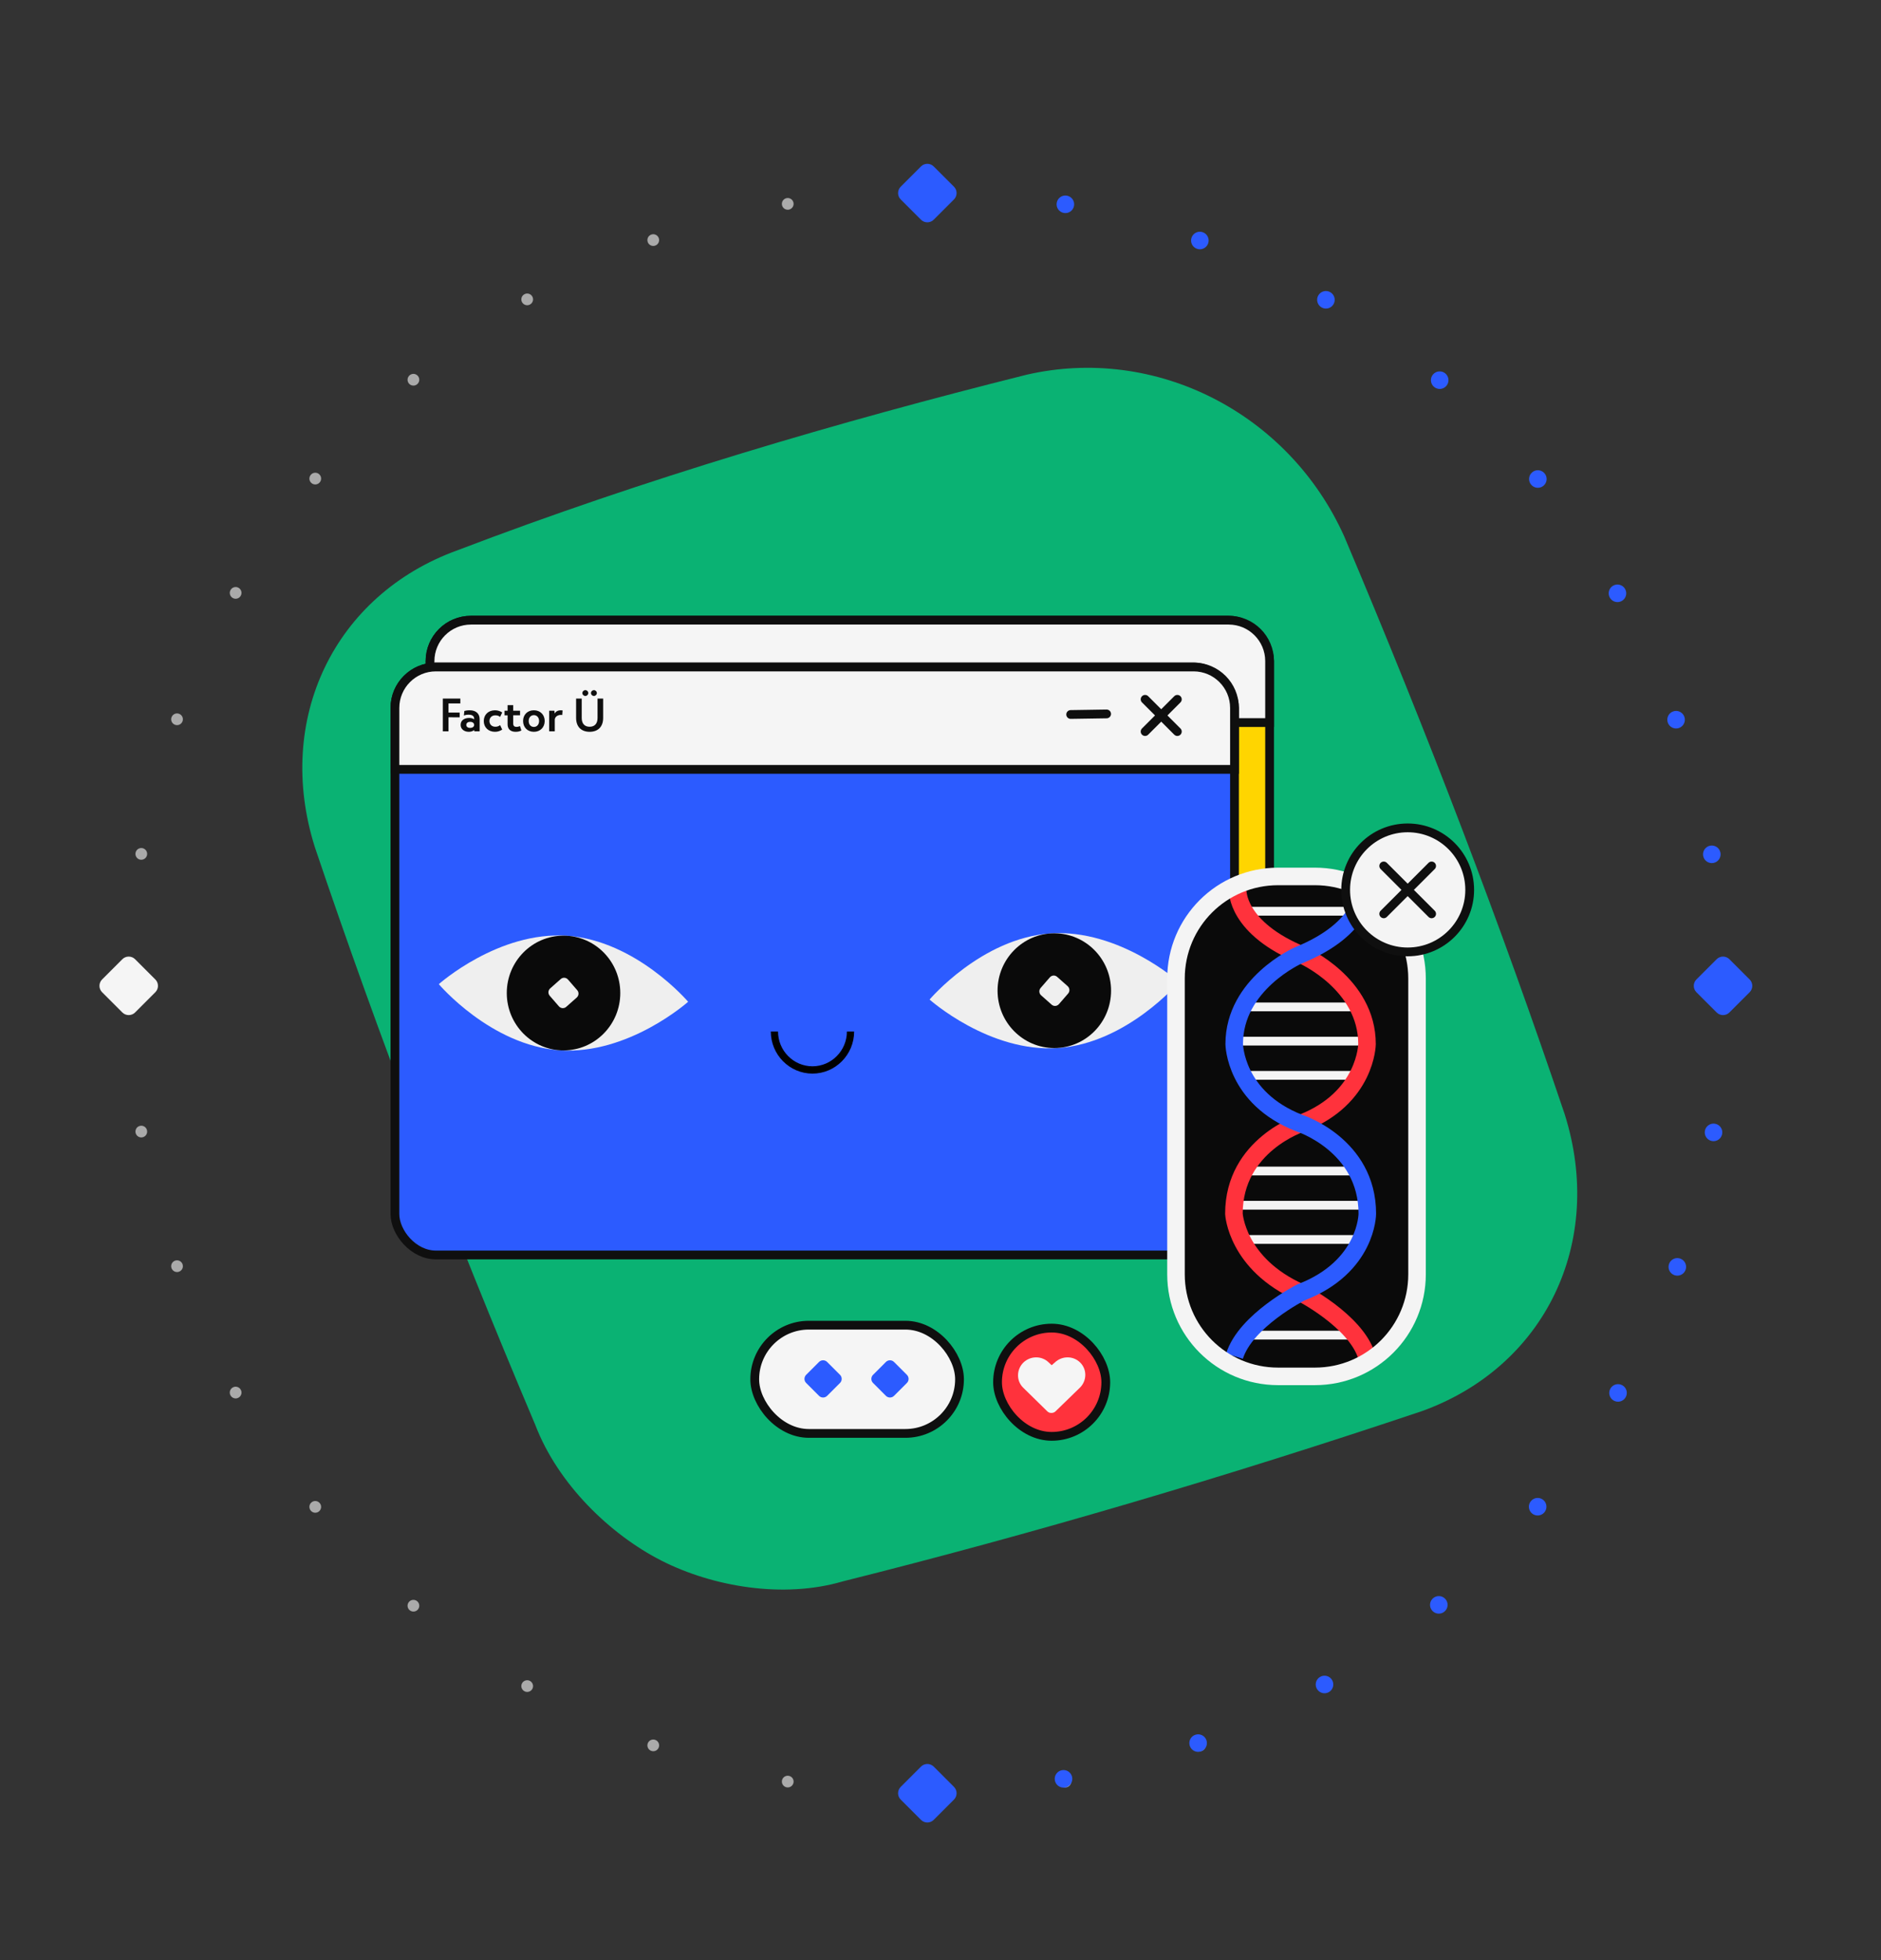 <svg width="643" height="670" viewBox="0 0 643 670" fill="none" xmlns="http://www.w3.org/2000/svg">
<rect x="0" y="0" width="643" height="670" fill="#333333" stroke="none"/>
<path fill-rule="evenodd" clip-rule="evenodd" d="M314.729 65.558C314.729 64.454 315.625 63.558 316.729 63.558H316.739C317.843 63.558 318.739 64.454 318.739 65.558C318.739 66.663 317.843 67.558 316.739 67.558H316.729C315.625 67.558 314.729 66.663 314.729 65.558ZM362.214 69.347C362.406 68.259 363.443 67.532 364.531 67.724L364.54 67.726C365.628 67.918 366.354 68.955 366.162 70.043C365.97 71.131 364.933 71.857 363.845 71.665L363.836 71.664C362.748 71.472 362.022 70.434 362.214 69.347ZM271.254 69.347C271.446 70.434 270.72 71.472 269.632 71.664L269.623 71.665C268.535 71.857 267.497 71.131 267.305 70.043C267.114 68.955 267.84 67.918 268.928 67.726L268.937 67.724C270.025 67.532 271.062 68.259 271.254 69.347ZM408.276 81.381C408.656 80.344 409.805 79.811 410.842 80.192L410.851 80.195C411.888 80.575 412.42 81.724 412.04 82.761C411.66 83.798 410.511 84.331 409.474 83.951L409.465 83.947C408.428 83.567 407.895 82.418 408.276 81.381ZM225.192 81.381C225.572 82.418 225.04 83.567 224.003 83.947L223.994 83.951C222.957 84.331 221.808 83.798 221.428 82.761C221.047 81.724 221.58 80.575 222.617 80.195L222.626 80.192C223.663 79.812 224.812 80.344 225.192 81.381ZM451.52 101.331C452.076 100.376 453.3 100.053 454.255 100.609L454.263 100.614C455.217 101.17 455.54 102.395 454.984 103.349C454.428 104.304 453.203 104.626 452.249 104.07L452.241 104.065C451.287 103.509 450.964 102.285 451.52 101.331ZM181.948 101.331C182.504 102.285 182.181 103.509 181.227 104.066L181.219 104.07C180.264 104.626 179.04 104.304 178.484 103.349C177.928 102.395 178.25 101.17 179.205 100.614L179.213 100.609C180.167 100.053 181.392 100.376 181.948 101.331ZM490.614 128.517C491.328 127.674 492.59 127.569 493.433 128.282L493.44 128.288C494.284 129.002 494.389 130.264 493.676 131.107C492.962 131.95 491.7 132.056 490.857 131.342L490.85 131.336C490.006 130.623 489.901 129.361 490.614 128.517ZM142.853 128.518C143.567 129.361 143.461 130.623 142.618 131.336L142.611 131.342C141.768 132.056 140.506 131.95 139.792 131.107C139.079 130.264 139.184 129.002 140.028 128.288L140.035 128.282C140.878 127.569 142.14 127.674 142.853 128.518ZM524.415 162.063C525.263 161.355 526.524 161.469 527.232 162.318L527.238 162.325C527.946 163.173 527.831 164.434 526.983 165.142C526.135 165.849 524.874 165.735 524.166 164.887L524.16 164.88C523.453 164.032 523.567 162.77 524.415 162.063ZM109.053 162.063C109.901 162.77 110.015 164.032 109.308 164.88L109.302 164.887C108.594 165.735 107.333 165.849 106.485 165.142C105.636 164.435 105.522 163.173 106.23 162.325L106.236 162.318C106.943 161.469 108.205 161.355 109.053 162.063ZM551.916 200.938C552.873 200.387 554.096 200.718 554.646 201.675L554.651 201.684C555.201 202.641 554.871 203.864 553.913 204.414C552.955 204.964 551.733 204.634 551.183 203.676L551.178 203.668C550.628 202.71 550.958 201.488 551.916 200.938ZM81.552 200.938C82.51 201.488 82.84 202.71 82.29 203.668L82.285 203.676C81.735 204.634 80.512 204.964 79.555 204.414C78.597 203.864 78.266 202.641 78.817 201.684L78.822 201.675C79.372 200.718 80.594 200.387 81.552 200.938ZM572.269 243.994C573.308 243.618 574.455 244.156 574.83 245.195L574.833 245.204C575.209 246.242 574.671 247.389 573.632 247.764C572.594 248.14 571.447 247.602 571.072 246.563L571.068 246.555C570.693 245.516 571.231 244.369 572.269 243.994ZM61.199 243.994C62.237 244.369 62.775 245.516 62.399 246.555L62.396 246.563C62.021 247.602 60.874 248.14 59.835 247.764C58.797 247.389 58.259 246.242 58.634 245.204L58.638 245.195C59.013 244.156 60.16 243.618 61.199 243.994ZM48.645 289.919C49.733 290.109 50.462 291.144 50.273 292.232L50.271 292.242C50.082 293.33 49.046 294.059 47.958 293.869C46.87 293.68 46.141 292.645 46.33 291.556L46.332 291.547C46.521 290.459 47.557 289.73 48.645 289.919ZM584.823 289.919C585.911 289.73 586.946 290.459 587.136 291.547L587.137 291.556C587.327 292.645 586.598 293.68 585.51 293.869C584.422 294.059 583.386 293.33 583.197 292.242L583.195 292.232C583.006 291.144 583.734 290.109 584.823 289.919ZM44.222 337.35C45.327 337.35 46.222 338.246 46.222 339.35V339.36C46.222 340.465 45.327 341.36 44.222 341.36C43.118 341.36 42.222 340.465 42.222 339.36V339.35C42.222 338.246 43.118 337.35 44.222 337.35ZM589.246 337.35C590.35 337.35 591.246 338.246 591.246 339.35V339.36C591.246 340.465 590.35 341.36 589.246 341.36C588.141 341.36 587.246 340.465 587.246 339.36V339.35C587.246 338.246 588.141 337.35 589.246 337.35ZM47.958 384.841C49.046 384.652 50.082 385.381 50.271 386.469L50.273 386.478C50.462 387.566 49.733 388.602 48.645 388.791C47.557 388.981 46.521 388.252 46.332 387.164L46.33 387.154C46.141 386.066 46.87 385.03 47.958 384.841ZM585.51 384.841C586.598 385.03 587.327 386.066 587.137 387.154L587.136 387.164C586.946 388.252 585.911 388.981 584.823 388.791C583.734 388.602 583.006 387.566 583.195 386.478L583.197 386.469C583.386 385.381 584.422 384.652 585.51 384.841ZM573.632 430.946C574.671 431.322 575.209 432.468 574.833 433.507L574.83 433.516C574.455 434.555 573.308 435.092 572.269 434.717C571.231 434.341 570.693 433.195 571.068 432.156L571.072 432.147C571.447 431.108 572.594 430.571 573.632 430.946ZM59.835 430.946C60.874 430.571 62.021 431.108 62.396 432.147L62.399 432.156C62.775 433.195 62.237 434.341 61.199 434.717C60.16 435.092 59.013 434.555 58.638 433.516L58.634 433.507C58.259 432.468 58.797 431.322 59.835 430.946ZM553.913 474.296C554.871 474.847 555.201 476.069 554.651 477.027L554.646 477.035C554.096 477.993 552.874 478.323 551.916 477.773C550.958 477.223 550.628 476 551.178 475.042L551.183 475.034C551.733 474.076 552.955 473.746 553.913 474.296ZM79.555 474.296C80.513 473.746 81.735 474.077 82.285 475.034L82.29 475.043C82.84 476 82.51 477.223 81.552 477.773C80.594 478.323 79.372 477.993 78.822 477.035L78.817 477.027C78.267 476.069 78.597 474.847 79.555 474.296ZM526.983 513.569C527.831 514.276 527.946 515.537 527.238 516.385L527.232 516.393C526.524 517.241 525.263 517.355 524.415 516.648C523.567 515.94 523.453 514.679 524.16 513.831L524.166 513.823C524.874 512.975 526.135 512.861 526.983 513.569ZM106.485 513.569C107.333 512.861 108.594 512.975 109.302 513.823L109.308 513.831C110.015 514.679 109.901 515.94 109.053 516.648C108.205 517.355 106.943 517.241 106.236 516.393L106.23 516.386C105.522 515.537 105.636 514.276 106.485 513.569ZM493.676 547.603C494.389 548.447 494.284 549.709 493.44 550.422L493.433 550.428C492.59 551.142 491.328 551.036 490.614 550.193C489.901 549.35 490.006 548.088 490.85 547.374L490.857 547.368C491.7 546.655 492.962 546.76 493.676 547.603ZM139.792 547.604C140.506 546.76 141.768 546.655 142.611 547.368L142.618 547.374C143.462 548.088 143.567 549.35 142.854 550.193C142.14 551.036 140.878 551.142 140.035 550.428L140.028 550.422C139.184 549.709 139.079 548.447 139.792 547.604ZM454.984 575.361C455.54 576.316 455.217 577.54 454.263 578.096L454.255 578.101C453.3 578.657 452.076 578.334 451.52 577.38C450.964 576.426 451.287 575.201 452.241 574.645L452.249 574.64C453.204 574.084 454.428 574.407 454.984 575.361ZM178.484 575.361C179.04 574.407 180.264 574.084 181.219 574.64L181.227 574.645C182.181 575.201 182.504 576.426 181.948 577.38C181.392 578.334 180.168 578.657 179.213 578.101L179.205 578.096C178.251 577.54 177.928 576.316 178.484 575.361ZM221.428 595.949C221.808 594.912 222.957 594.38 223.994 594.76L224.003 594.763C225.04 595.143 225.572 596.292 225.192 597.329C224.812 598.367 223.663 598.899 222.626 598.519L222.617 598.515C221.58 598.135 221.047 596.986 221.428 595.949ZM412.04 595.949C412.42 596.986 411.888 598.135 410.851 598.515L410.842 598.519C409.805 598.899 408.656 598.366 408.276 597.329C407.896 596.292 408.428 595.143 409.465 594.763L409.474 594.76C410.511 594.38 411.66 594.912 412.04 595.949ZM267.306 608.667C267.497 607.58 268.535 606.853 269.623 607.045L269.632 607.047C270.72 607.239 271.446 608.276 271.254 609.364C271.062 610.452 270.025 611.178 268.937 610.986L268.928 610.984C267.84 610.792 267.114 609.755 267.306 608.667ZM366.162 608.667C366.354 609.755 365.628 610.792 364.54 610.984L364.531 610.986C363.443 611.178 362.406 610.452 362.214 609.364C362.022 608.276 362.748 607.239 363.836 607.047L363.845 607.045C364.933 606.853 365.97 607.58 366.162 608.667ZM314.729 613.152C314.729 612.048 315.625 611.152 316.729 611.152H316.739C317.843 611.152 318.739 612.048 318.739 613.152C318.739 614.257 317.843 615.152 316.739 615.152H316.729C315.624 615.152 314.729 614.257 314.729 613.152Z" fill="#AAAAAA"/>
<path fill-rule="evenodd" clip-rule="evenodd" d="M313.734 65.703C313.734 64.046 315.077 62.703 316.734 62.703H316.739C318.396 62.703 319.739 64.046 319.739 65.703C319.739 67.36 318.395 68.703 316.739 68.703H316.734C315.077 68.703 313.734 67.36 313.734 65.703ZM361.229 69.318C361.517 67.686 363.073 66.597 364.705 66.884L364.714 66.886C366.346 67.174 367.435 68.73 367.147 70.362C366.859 71.993 365.303 73.083 363.671 72.795L363.662 72.793C362.031 72.505 360.941 70.949 361.229 69.318ZM407.337 81.182C407.907 79.626 409.631 78.827 411.186 79.398L411.195 79.401C412.751 79.971 413.549 81.695 412.979 83.25C412.409 84.806 410.685 85.605 409.13 85.034L409.121 85.031C407.565 84.461 406.766 82.737 407.337 81.182ZM450.656 100.972C451.49 99.54 453.327 99.056 454.758 99.89L454.766 99.895C456.198 100.729 456.682 102.566 455.848 103.997C455.014 105.429 453.177 105.913 451.746 105.079L451.738 105.074C450.306 104.24 449.822 102.403 450.656 100.972ZM489.851 128.017C490.921 126.752 492.814 126.593 494.079 127.663L494.086 127.67C495.351 128.74 495.509 130.633 494.439 131.898C493.369 133.163 491.476 133.321 490.211 132.251L490.204 132.244C488.939 131.174 488.781 129.282 489.851 128.017ZM523.774 161.44C525.047 160.378 526.939 160.55 528 161.822L528.006 161.829C529.067 163.102 528.896 164.993 527.624 166.055C526.351 167.116 524.46 166.945 523.398 165.672L523.392 165.665C522.331 164.393 522.502 162.501 523.774 161.44ZM551.418 200.215C552.854 199.39 554.688 199.885 555.513 201.322L555.518 201.33C556.343 202.767 555.848 204.601 554.411 205.426C552.975 206.251 551.141 205.756 550.316 204.319L550.311 204.311C549.485 202.874 549.981 201.041 551.418 200.215ZM571.929 243.198C573.487 242.635 575.207 243.441 575.771 244.999L575.774 245.009C576.337 246.567 575.531 248.286 573.972 248.85C572.414 249.413 570.694 248.606 570.131 247.048L570.128 247.039C569.565 245.481 570.371 243.761 571.929 243.198ZM584.651 289.079C586.284 288.795 587.837 289.888 588.121 291.52L588.123 291.53C588.407 293.162 587.313 294.716 585.681 294.999C584.049 295.283 582.495 294.19 582.211 292.558L582.21 292.549C581.926 290.916 583.019 289.363 584.651 289.079ZM589.246 336.495C590.902 336.495 592.246 337.838 592.246 339.495V339.5C592.246 341.157 590.902 342.5 589.246 342.5C587.589 342.5 586.246 341.157 586.246 339.5V339.495C586.246 337.838 587.589 336.495 589.246 336.495Z" fill="#2C5BFF"/>
<path fill-rule="evenodd" clip-rule="evenodd" d="M589.889 336.643C591.546 336.643 592.889 337.986 592.889 339.643L592.889 339.647C592.889 341.304 591.545 342.647 589.889 342.647C588.232 342.647 586.889 341.304 586.889 339.647L586.889 339.643C586.889 337.986 588.232 336.643 589.889 336.643ZM586.274 384.138C587.906 384.426 588.995 385.982 588.707 387.613L588.705 387.623C588.418 389.254 586.861 390.344 585.23 390.056C583.598 389.768 582.509 388.212 582.797 386.58L582.798 386.571C583.086 384.939 584.642 383.85 586.274 384.138ZM574.41 430.245C575.965 430.816 576.764 432.539 576.194 434.095L576.191 434.104C575.62 435.659 573.897 436.458 572.341 435.888C570.786 435.317 569.987 433.594 570.557 432.038L570.561 432.03C571.131 430.474 572.854 429.675 574.41 430.245ZM554.62 473.564C556.051 474.399 556.536 476.235 555.701 477.667L555.697 477.675C554.862 479.107 553.026 479.591 551.594 478.757C550.163 477.923 549.678 476.086 550.512 474.654L550.517 474.646C551.351 473.215 553.188 472.73 554.62 473.564ZM527.575 512.76C528.84 513.83 528.998 515.722 527.928 516.987L527.922 516.995C526.852 518.26 524.959 518.418 523.694 517.348C522.429 516.278 522.271 514.385 523.341 513.12L523.347 513.113C524.417 511.848 526.31 511.69 527.575 512.76ZM494.152 546.683C495.213 547.956 495.042 549.847 493.77 550.909L493.762 550.915C492.49 551.976 490.598 551.805 489.537 550.532C488.476 549.26 488.647 547.368 489.919 546.307L489.926 546.301C491.199 545.24 493.091 545.411 494.152 546.683ZM455.376 574.326C456.202 575.763 455.706 577.597 454.27 578.422L454.261 578.427C452.825 579.252 450.991 578.757 450.166 577.32C449.34 575.883 449.836 574.05 451.272 573.224L451.281 573.22C452.717 572.394 454.551 572.89 455.376 574.326ZM412.393 594.838C412.957 596.396 412.15 598.116 410.592 598.679L410.583 598.683C409.025 599.246 407.305 598.439 406.742 596.881C406.179 595.323 406.985 593.603 408.543 593.04L408.552 593.037C410.11 592.473 411.83 593.28 412.393 594.838ZM366.513 607.56C366.797 609.192 365.704 610.746 364.071 611.03L364.062 611.031C362.429 611.315 360.876 610.222 360.592 608.59C360.308 606.957 361.401 605.404 363.034 605.12L363.043 605.118C364.675 604.834 366.229 605.928 366.513 607.56ZM319.096 612.154C319.096 613.811 317.753 615.154 316.096 615.154L316.092 615.154C314.435 615.154 313.092 613.811 313.092 612.154C313.092 610.497 314.435 609.154 316.092 609.154L316.096 609.154C317.753 609.154 319.096 610.497 319.096 612.154Z" fill="#2C5BFF"/>
<path d="M314.821 75.1L307.9 68.179C306.7 66.979 306.7 65.021 307.9 63.821L314.821 56.9C316.021 55.7 317.979 55.7 319.179 56.9L326.1 63.821C327.3 65.021 327.3 66.979 326.1 68.179L319.179 75.1C317.979 76.3 316.021 76.3 314.821 75.1Z" fill="#2C5BFF"/>
<path d="M314.821 622.1L307.9 615.179C306.7 613.979 306.7 612.021 307.9 610.821L314.821 603.9C316.021 602.7 317.979 602.7 319.179 603.9L326.1 610.821C327.3 612.021 327.3 613.979 326.1 615.179L319.179 622.1C317.979 623.3 316.021 623.3 314.821 622.1Z" fill="#2C5BFF"/>
<path d="M586.821 346.1L579.899 339.179C578.7 337.979 578.7 336.021 579.899 334.821L586.821 327.9C588.02 326.7 589.979 326.7 591.178 327.9L598.1 334.821C599.299 336.021 599.299 337.979 598.1 339.179L591.178 346.1C589.979 347.3 588.02 347.3 586.821 346.1Z" fill="#2C5BFF"/>
<path d="M41.821 346.1L34.9 339.179C33.7 337.979 33.7 336.021 34.9 334.821L41.821 327.9C43.021 326.7 44.979 326.7 46.179 327.9L53.1 334.821C54.3 336.021 54.3 337.979 53.1 339.179L46.179 346.1C44.979 347.3 43.021 347.3 41.821 346.1Z" fill="#F5F5F5"/>
<path d="M156.417 188.098C114.229 203.314 93.782 245.911 107.658 289.676C129.258 353.684 154.361 419.478 182.969 487.055C190.693 507.299 208.571 524.557 226.091 533.478C243.61 542.399 267.779 546.552 288.087 540.582C352.512 524.456 418.511 505.052 486.082 482.373C528.27 467.156 548.717 424.559 534.841 380.794C513.241 316.786 488.138 250.992 459.53 183.415C440.578 141.143 395.027 117.948 350.908 128.104C286.483 144.23 220.484 163.634 156.417 188.098Z" fill="#00D283" fill-opacity="0.8"/>
<rect x="147" y="212" width="287" height="201" rx="14" fill="#FFD500" stroke="#0F0F0F" stroke-width="3"/>
<path d="M147 226C147 218.268 153.268 212 161 212L420 212C427.732 212 434 218.268 434 226L434 247L147 247L147 226Z" fill="#F5F5F5" stroke="#0F0F0F" stroke-width="3"/>
<rect x="135" y="228" width="287" height="201" rx="14" fill="#2C5BFF" stroke="#0F0F0F" stroke-width="3"/>
<path d="M135 242C135 234.268 141.268 228 149 228L408 228C415.732 228 422 234.268 422 242L422 263L135 263L135 242Z" fill="#F5F5F5" stroke="#0F0F0F" stroke-width="3"/>
<path d="M157.36 240.464L157.36 238.8L151.376 238.8L151.376 250L153.312 250L153.312 245.2L157.136 245.216L157.136 243.584L153.312 243.584L153.312 240.464L157.36 240.464ZM160.583 242.8C159.671 242.8 159.031 242.944 158.727 243.04L158.583 244.592C158.967 244.448 159.431 244.304 160.151 244.304C161.495 244.304 162.087 244.816 162.087 245.712L162.087 245.904C161.639 245.584 161.047 245.424 160.407 245.424C158.679 245.424 157.463 246.272 157.463 247.808C157.463 249.264 158.695 250.16 160.263 250.16C160.999 250.16 161.639 249.936 162.119 249.552L162.135 250L163.959 250L163.959 245.808C163.959 244.064 162.807 242.8 160.583 242.8ZM160.695 248.832C159.943 248.832 159.399 248.448 159.399 247.808C159.399 247.152 159.943 246.752 160.695 246.752C161.639 246.752 162.087 247.264 162.087 247.808C162.087 248.48 161.431 248.832 160.695 248.832ZM169.229 242.8C166.877 242.8 165.373 244.368 165.373 246.48C165.373 248.592 166.877 250.16 169.229 250.16C170.253 250.16 171.085 249.792 171.677 249.408L170.957 247.872C170.557 248.192 170.093 248.432 169.325 248.432C168.029 248.432 167.309 247.536 167.309 246.48C167.309 245.424 168.029 244.528 169.325 244.528C170.093 244.528 170.589 244.752 170.957 245.072L171.677 243.552C171.101 243.152 170.253 242.8 169.229 242.8ZM177.742 248.208C177.31 248.4 176.974 248.48 176.574 248.48C175.902 248.48 175.438 248.192 175.438 247.36L175.438 244.512L177.774 244.512L177.774 242.96L175.438 242.96L175.438 241.056L173.518 241.056L173.518 242.96L172.462 242.96L172.462 244.528L173.518 244.528L173.518 247.616C173.518 249.296 174.606 250.16 176.254 250.16C177.07 250.16 177.758 249.984 178.222 249.712L177.742 248.208ZM182.506 242.8C180.266 242.8 178.81 244.368 178.81 246.464C178.81 248.592 180.266 250.16 182.506 250.16C184.714 250.16 186.202 248.592 186.202 246.464C186.202 244.368 184.714 242.8 182.506 242.8ZM182.506 248.496C181.418 248.496 180.73 247.648 180.73 246.464C180.73 245.312 181.418 244.464 182.506 244.464C183.562 244.464 184.282 245.312 184.282 246.464C184.282 247.648 183.562 248.496 182.506 248.496ZM191.725 242.8C190.701 242.8 190.013 243.216 189.597 243.888L189.517 242.96L187.725 242.96L187.725 250L189.645 250L189.645 246.064C189.645 245.136 190.509 244.384 191.741 244.384C192.013 244.384 192.109 244.4 192.205 244.432L192.317 242.864C192.205 242.832 191.981 242.8 191.725 242.8ZM200.103 237.904C200.647 237.904 201.095 237.472 201.095 236.912C201.095 236.352 200.647 235.92 200.103 235.92C199.543 235.92 199.079 236.352 199.079 236.912C199.079 237.472 199.543 237.904 200.103 237.904ZM203.031 237.904C203.559 237.904 204.023 237.472 204.023 236.912C204.023 236.352 203.559 235.92 203.031 235.92C202.471 235.92 202.023 236.352 202.023 236.912C202.023 237.472 202.471 237.904 203.031 237.904ZM204.263 238.8L204.263 245.408C204.263 247.44 203.207 248.432 201.559 248.432C199.911 248.432 198.855 247.44 198.855 245.408L198.855 238.8L196.935 238.8L196.935 245.408C196.935 248.48 198.743 250.16 201.559 250.16C204.375 250.16 206.183 248.48 206.183 245.408L206.183 238.8L204.263 238.8Z" fill="#0F0F0F"/>
<path d="M391.439 239.055L402.463 250.078" stroke="#0F0F0F" stroke-width="3" stroke-linecap="round" stroke-linejoin="round"/>
<path d="M402.462 239.055L391.438 250.078" stroke="#0F0F0F" stroke-width="3" stroke-linecap="round" stroke-linejoin="round"/>
<path d="M378.284 244.046L366 244.238" stroke="#0F0F0F" stroke-width="3" stroke-linecap="round" stroke-linejoin="round"/>
<rect x="258" y="453" width="70" height="37" rx="18.5" fill="#F5F5F5" stroke="#0F0F0F" stroke-width="3"/>
<path d="M279.976 477.153L275.572 472.749C274.809 471.986 274.809 470.739 275.572 469.976L279.976 465.572C280.739 464.809 281.986 464.809 282.749 465.572L287.153 469.976C287.916 470.739 287.916 471.986 287.153 472.749L282.749 477.153C281.986 477.916 280.739 477.916 279.976 477.153Z" fill="#2C5BFF"/>
<path d="M302.839 477.153L298.436 472.749C297.672 471.986 297.672 470.739 298.436 469.976L302.839 465.572C303.603 464.809 304.849 464.809 305.612 465.572L310.016 469.976C310.779 470.739 310.779 471.986 310.016 472.749L305.612 477.153C304.849 477.916 303.603 477.916 302.839 477.153Z" fill="#2C5BFF"/>
<rect x="341" y="454" width="37" height="37" rx="18.5" fill="#FF323C" stroke="#0F0F0F" stroke-width="3"/>
<path d="M359.412 483C359.94 483 360.467 482.818 360.819 482.453L369.174 474.343C371.549 471.974 371.637 468.146 369.262 465.777C366.888 463.408 363.018 463.408 360.555 465.777L359.5 466.688L358.533 465.777C356.158 463.408 352.288 463.408 349.826 465.777C347.451 468.146 347.363 471.974 349.738 474.343L357.917 482.362C358.357 482.818 358.796 483 359.412 483Z" fill="#F5F5F5"/>
<g clip-path="url(#clip0_2105_5965)">
<path d="M235.23 342.443C235.23 342.443 214.815 360.671 191.27 359.022C167.725 357.373 150 336.426 150 336.426C150 336.426 170.415 318.198 193.96 319.891C217.505 321.585 235.23 342.443 235.23 342.443Z" fill="#EFEFEF"/>
<path d="M192.637 359.067C203.351 359.067 212.037 350.287 212.037 339.457C212.037 328.627 203.351 319.847 192.637 319.847C181.922 319.847 173.236 328.627 173.236 339.457C173.236 350.287 181.922 359.067 192.637 359.067Z" fill="#0A0A0A"/>
<path d="M193.563 344.181C192.813 344.849 191.711 344.76 191.05 344.003L187.919 340.393C187.258 339.635 187.346 338.521 188.096 337.852L191.667 334.688C192.417 334.019 193.519 334.109 194.18 334.866L197.311 338.476C197.972 339.234 197.884 340.348 197.134 341.017L193.563 344.181Z" fill="#EFEFEF"/>
<path d="M317.77 341.685C317.77 341.685 338.185 359.914 361.73 358.265C385.275 356.616 403 335.713 403 335.713C403 335.713 382.585 317.44 359.04 319.089C335.495 320.738 317.77 341.685 317.77 341.685Z" fill="#EFEFEF"/>
<path d="M360.407 358.265C371.121 358.265 379.807 349.485 379.807 338.655C379.807 327.824 371.121 319.045 360.407 319.045C349.692 319.045 341.006 327.824 341.006 338.655C341.006 349.485 349.692 358.265 360.407 358.265Z" fill="#0A0A0A"/>
<path d="M359.481 343.423C360.231 344.092 361.333 344.003 361.994 343.245L365.125 339.635C365.786 338.877 365.698 337.763 364.948 337.095L361.377 333.93C360.627 333.262 359.525 333.351 358.864 334.109L355.733 337.719C355.072 338.476 355.16 339.591 355.91 340.259L359.481 343.423Z" fill="#EFEFEF"/>
<path d="M277.734 367C269.886 367 263.493 360.538 263.493 352.604H265.962C265.962 359.156 271.253 364.504 277.734 364.504C284.216 364.504 289.507 359.156 289.507 352.604H291.976C291.976 360.538 285.583 367 277.734 367Z" fill="black"/>
</g>
<path d="M449.5 470.5H436.9C417.6 470.5 402 454.9 402 435.6V334.5C402 315.2 417.6 299.6 436.9 299.6H449.5C468.8 299.6 484.4 315.2 484.4 334.5V435.6C484.4 454.9 468.8 470.5 449.5 470.5Z" fill="#0A0A0A"/>
<path d="M425.4 311.5H463.8" stroke="#F4F4F4" stroke-width="3" stroke-miterlimit="10"/>
<path d="M425.4 456.4H463.8" stroke="#F4F4F4" stroke-width="3" stroke-miterlimit="10"/>
<path d="M425.4 344.2H463.8" stroke="#F4F4F4" stroke-width="3" stroke-miterlimit="10"/>
<path d="M421.9 355.9H465.7" stroke="#F4F4F4" stroke-width="3" stroke-miterlimit="10"/>
<path d="M425.4 367.6H463.8" stroke="#F4F4F4" stroke-width="3" stroke-miterlimit="10"/>
<path d="M425.4 400.3H463.8" stroke="#F4F4F4" stroke-width="3" stroke-miterlimit="10"/>
<path d="M422.8 412H465.2" stroke="#F4F4F4" stroke-width="3" stroke-miterlimit="10"/>
<path d="M425.4 423.7H463.8" stroke="#F4F4F4" stroke-width="3" stroke-miterlimit="10"/>
<path d="M423.1 304.4C423.1 304.4 422.5 317.3 445.4 326.6C445.4 326.6 467.3 336.3 467.3 356.9C467.3 356.9 467.1 375.3 445.1 383.9C445.1 383.9 421.8 391.3 421.8 414.9C421.8 414.9 422.7 432.1 444.5 441.8C444.5 441.8 463.4 451.4 467.2 463.6" stroke="#FF323C" stroke-width="6" stroke-miterlimit="10"/>
<path d="M466.1 304.4C466.1 304.4 466.7 317.3 443.8 326.6C443.8 326.6 421.9 336.3 421.9 356.9C421.9 356.9 422.1 375.3 444.1 383.9C444.1 383.9 467.4 391.3 467.4 414.9C467.4 414.9 467.4 433.1 444.7 441.8C444.7 441.8 425.8 451.4 422 463.6" stroke="#2C5BFF" stroke-width="6" stroke-miterlimit="10"/>
<path d="M449.5 470.5H436.9C417.6 470.5 402 454.9 402 435.6V334.5C402 315.2 417.6 299.6 436.9 299.6H449.5C468.8 299.6 484.4 315.2 484.4 334.5V435.6C484.4 454.9 468.8 470.5 449.5 470.5Z" stroke="#F4F4F4" stroke-width="6" stroke-miterlimit="10"/>
<path d="M481.2 325.4C492.908 325.4 502.4 315.908 502.4 304.2C502.4 292.492 492.908 283 481.2 283C469.492 283 460 292.492 460 304.2C460 315.908 469.492 325.4 481.2 325.4Z" fill="#F4F4F4" stroke="#0F0F0F" stroke-width="3"/>
<path d="M473.016 296.016L489.384 312.384" stroke="#0F0F0F" stroke-width="3" stroke-linecap="round" stroke-linejoin="round"/>
<path d="M489.384 296.016L473.016 312.384" stroke="#0F0F0F" stroke-width="3" stroke-linecap="round" stroke-linejoin="round"/>
<defs>
<clipPath id="clip0_2105_5965">
<rect width="253" height="48" fill="white" transform="translate(150 319)"/>
</clipPath>
</defs>
</svg>
